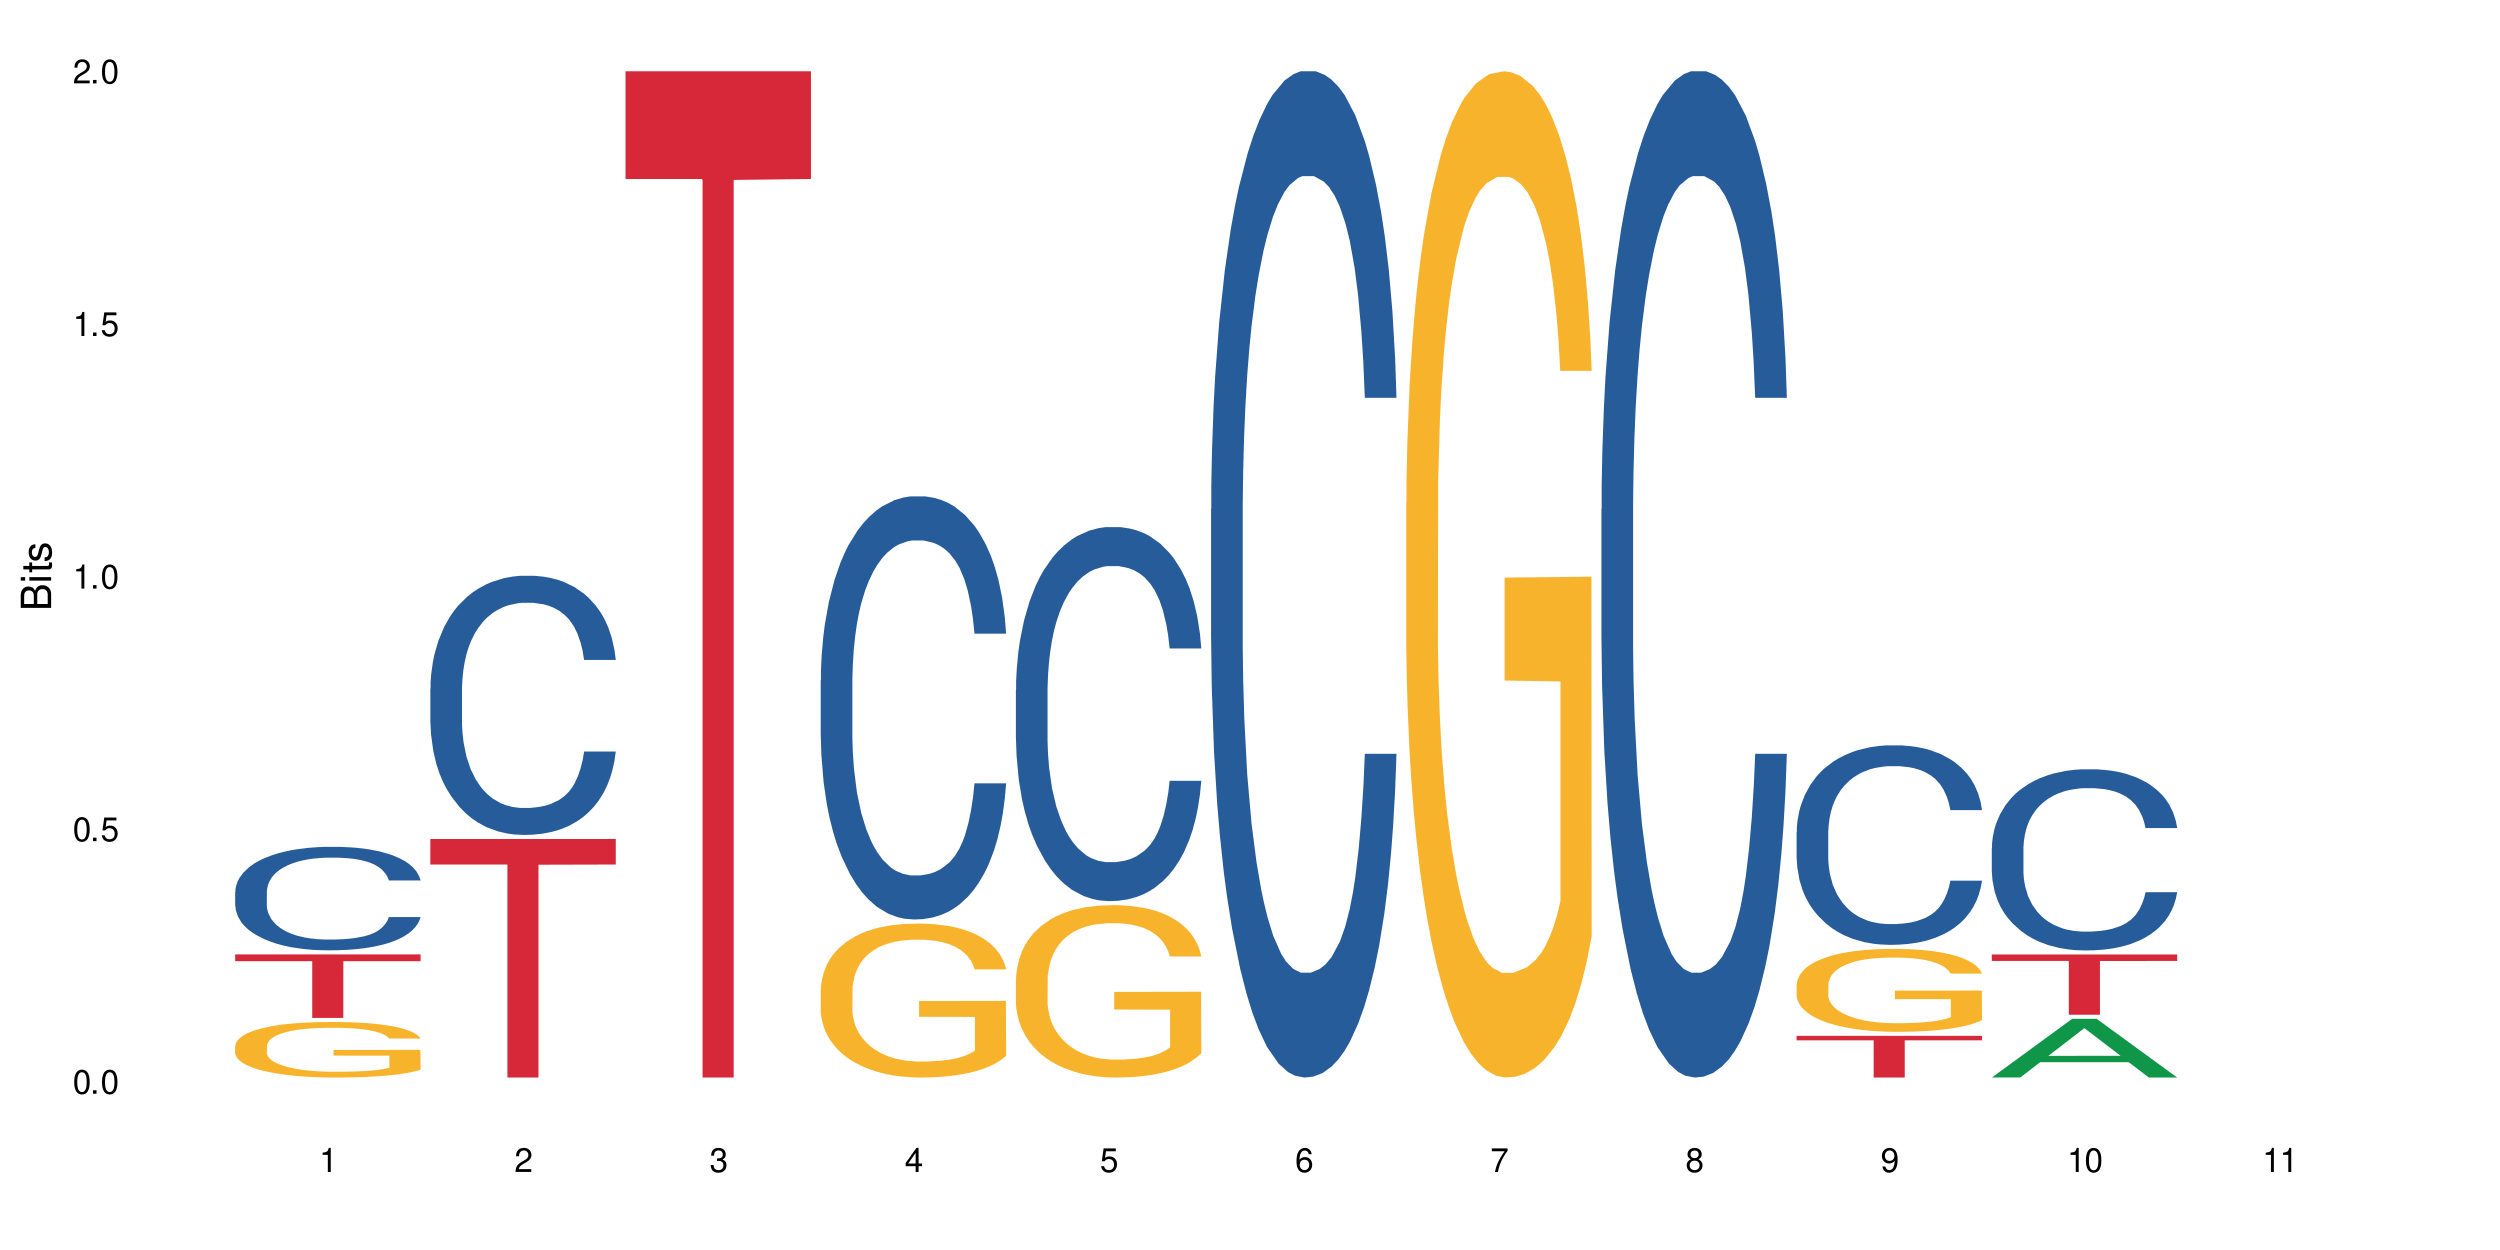 <?xml version="1.0" encoding="UTF-8"?>
<svg xmlns="http://www.w3.org/2000/svg" xmlns:xlink="http://www.w3.org/1999/xlink" width="720" height="360" viewBox="0 0 720 360">
<defs>
<g>
<g id="glyph-0-0">
</g>
<g id="glyph-0-1">
<path d="M 2.641 -6.938 C 2 -6.938 1.422 -6.656 1.078 -6.172 C 0.641 -5.562 0.406 -4.641 0.406 -3.359 C 0.406 -1.016 1.188 0.219 2.641 0.219 C 4.078 0.219 4.859 -1.016 4.859 -3.297 C 4.859 -4.641 4.656 -5.547 4.203 -6.172 C 3.844 -6.656 3.281 -6.938 2.641 -6.938 Z M 2.641 -6.188 C 3.547 -6.188 4 -5.25 4 -3.375 C 4 -1.406 3.562 -0.484 2.625 -0.484 C 1.734 -0.484 1.281 -1.438 1.281 -3.344 C 1.281 -5.25 1.734 -6.188 2.641 -6.188 Z M 2.641 -6.188 "/>
</g>
<g id="glyph-0-2">
<path d="M 1.828 -1 L 0.828 -1 L 0.828 0 L 1.828 0 Z M 1.828 -1 "/>
</g>
<g id="glyph-0-3">
<path d="M 4.562 -6.797 L 1.062 -6.797 L 0.547 -3.094 L 1.328 -3.094 C 1.719 -3.562 2.047 -3.734 2.578 -3.734 C 3.484 -3.734 4.062 -3.109 4.062 -2.094 C 4.062 -1.125 3.484 -0.531 2.578 -0.531 C 1.828 -0.531 1.375 -0.906 1.188 -1.672 L 0.328 -1.672 C 0.453 -1.109 0.547 -0.844 0.75 -0.594 C 1.125 -0.078 1.828 0.219 2.594 0.219 C 3.969 0.219 4.922 -0.781 4.922 -2.219 C 4.922 -3.562 4.031 -4.484 2.719 -4.484 C 2.25 -4.484 1.859 -4.359 1.469 -4.062 L 1.734 -5.969 L 4.562 -5.969 Z M 4.562 -6.797 "/>
</g>
<g id="glyph-0-4">
<path d="M 2.484 -4.938 L 2.484 0 L 3.328 0 L 3.328 -6.938 L 2.766 -6.938 C 2.469 -5.875 2.281 -5.734 0.984 -5.562 L 0.984 -4.938 Z M 2.484 -4.938 "/>
</g>
<g id="glyph-0-5">
<path d="M 4.859 -0.828 L 1.281 -0.828 C 1.359 -1.406 1.672 -1.781 2.5 -2.281 L 3.469 -2.828 C 4.406 -3.344 4.906 -4.062 4.906 -4.906 C 4.906 -5.484 4.672 -6.031 4.266 -6.406 C 3.859 -6.766 3.375 -6.938 2.719 -6.938 C 1.859 -6.938 1.219 -6.625 0.844 -6.031 C 0.609 -5.672 0.5 -5.234 0.484 -4.531 L 1.328 -4.531 C 1.359 -5.016 1.406 -5.281 1.531 -5.516 C 1.75 -5.938 2.188 -6.203 2.703 -6.203 C 3.469 -6.203 4.031 -5.641 4.031 -4.891 C 4.031 -4.344 3.719 -3.859 3.125 -3.516 L 2.234 -3 C 0.812 -2.172 0.406 -1.531 0.328 -0.016 L 4.859 -0.016 Z M 4.859 -0.828 "/>
</g>
<g id="glyph-0-6">
<path d="M 2.125 -3.188 L 2.578 -3.188 C 3.5 -3.188 3.984 -2.766 3.984 -1.922 C 3.984 -1.062 3.469 -0.531 2.594 -0.531 C 1.656 -0.531 1.203 -1 1.156 -2.016 L 0.312 -2.016 C 0.344 -1.453 0.438 -1.094 0.609 -0.781 C 0.953 -0.109 1.625 0.219 2.547 0.219 C 3.953 0.219 4.859 -0.625 4.859 -1.938 C 4.859 -2.828 4.516 -3.297 3.703 -3.594 C 4.344 -3.844 4.656 -4.328 4.656 -5.031 C 4.656 -6.219 3.875 -6.938 2.578 -6.938 C 1.203 -6.938 0.484 -6.172 0.453 -4.703 L 1.297 -4.703 C 1.312 -5.125 1.344 -5.359 1.453 -5.578 C 1.641 -5.969 2.062 -6.203 2.594 -6.203 C 3.344 -6.203 3.797 -5.75 3.797 -5 C 3.797 -4.516 3.609 -4.219 3.25 -4.047 C 3.016 -3.953 2.703 -3.922 2.125 -3.906 Z M 2.125 -3.188 "/>
</g>
<g id="glyph-0-7">
<path d="M 3.141 -1.672 L 3.141 0 L 3.984 0 L 3.984 -1.672 L 4.984 -1.672 L 4.984 -2.438 L 3.984 -2.438 L 3.984 -6.938 L 3.359 -6.938 L 0.266 -2.578 L 0.266 -1.672 Z M 3.141 -2.438 L 1 -2.438 L 3.141 -5.5 Z M 3.141 -2.438 "/>
</g>
<g id="glyph-0-8">
<path d="M 4.781 -5.125 C 4.609 -6.266 3.891 -6.938 2.844 -6.938 C 2.094 -6.938 1.422 -6.578 1.031 -5.953 C 0.594 -5.266 0.406 -4.422 0.406 -3.172 C 0.406 -2 0.578 -1.25 0.984 -0.641 C 1.359 -0.078 1.953 0.219 2.703 0.219 C 3.984 0.219 4.922 -0.75 4.922 -2.094 C 4.922 -3.375 4.062 -4.281 2.844 -4.281 C 2.172 -4.281 1.641 -4.031 1.281 -3.516 C 1.281 -5.234 1.828 -6.188 2.797 -6.188 C 3.391 -6.188 3.797 -5.797 3.938 -5.125 Z M 2.734 -3.531 C 3.547 -3.531 4.062 -2.953 4.062 -2.031 C 4.062 -1.156 3.484 -0.531 2.703 -0.531 C 1.922 -0.531 1.328 -1.188 1.328 -2.078 C 1.328 -2.938 1.906 -3.531 2.734 -3.531 Z M 2.734 -3.531 "/>
</g>
<g id="glyph-0-9">
<path d="M 4.984 -6.797 L 0.438 -6.797 L 0.438 -5.969 L 4.109 -5.969 C 2.5 -3.656 1.828 -2.234 1.328 0 L 2.219 0 C 2.594 -2.172 3.453 -4.047 4.984 -6.094 Z M 4.984 -6.797 "/>
</g>
<g id="glyph-0-10">
<path d="M 3.75 -3.656 C 4.469 -4.094 4.688 -4.438 4.688 -5.078 C 4.688 -6.172 3.844 -6.938 2.641 -6.938 C 1.438 -6.938 0.594 -6.172 0.594 -5.094 C 0.594 -4.438 0.812 -4.094 1.516 -3.656 C 0.734 -3.266 0.359 -2.703 0.359 -1.922 C 0.359 -0.656 1.281 0.219 2.641 0.219 C 3.984 0.219 4.922 -0.656 4.922 -1.922 C 4.922 -2.703 4.531 -3.266 3.75 -3.656 Z M 2.641 -6.188 C 3.359 -6.188 3.812 -5.75 3.812 -5.062 C 3.812 -4.406 3.344 -3.984 2.641 -3.984 C 1.922 -3.984 1.453 -4.406 1.453 -5.078 C 1.453 -5.75 1.922 -6.188 2.641 -6.188 Z M 2.641 -3.266 C 3.484 -3.266 4.062 -2.719 4.062 -1.906 C 4.062 -1.078 3.484 -0.531 2.625 -0.531 C 1.797 -0.531 1.219 -1.094 1.219 -1.906 C 1.219 -2.719 1.781 -3.266 2.641 -3.266 Z M 2.641 -3.266 "/>
</g>
<g id="glyph-0-11">
<path d="M 0.516 -1.578 C 0.672 -0.453 1.406 0.219 2.438 0.219 C 3.188 0.219 3.859 -0.141 4.266 -0.766 C 4.688 -1.453 4.891 -2.297 4.891 -3.547 C 4.891 -4.719 4.703 -5.453 4.312 -6.078 C 3.938 -6.641 3.344 -6.938 2.594 -6.938 C 1.297 -6.938 0.359 -5.969 0.359 -4.625 C 0.359 -3.344 1.234 -2.453 2.453 -2.453 C 3.094 -2.453 3.578 -2.672 4.016 -3.203 C 4 -1.484 3.469 -0.531 2.5 -0.531 C 1.906 -0.531 1.484 -0.906 1.359 -1.578 Z M 2.578 -6.203 C 3.375 -6.203 3.969 -5.531 3.969 -4.641 C 3.969 -3.797 3.391 -3.188 2.547 -3.188 C 1.734 -3.188 1.234 -3.766 1.234 -4.688 C 1.234 -5.562 1.797 -6.203 2.578 -6.203 Z M 2.578 -6.203 "/>
</g>
<g id="glyph-1-0">
</g>
<g id="glyph-1-1">
<path d="M 0 -0.953 L 0 -4.891 C 0 -5.719 -0.234 -6.344 -0.734 -6.797 C -1.188 -7.234 -1.812 -7.469 -2.5 -7.469 C -3.547 -7.469 -4.188 -7 -4.625 -5.875 C -4.984 -6.688 -5.625 -7.094 -6.531 -7.094 C -7.172 -7.094 -7.734 -6.859 -8.141 -6.391 C -8.562 -5.922 -8.75 -5.344 -8.75 -4.5 L -8.75 -0.953 Z M -4.984 -2.062 L -7.766 -2.062 L -7.766 -4.219 C -7.766 -4.844 -7.688 -5.203 -7.453 -5.5 C -7.219 -5.812 -6.859 -5.969 -6.375 -5.969 C -5.891 -5.969 -5.531 -5.812 -5.297 -5.5 C -5.062 -5.203 -4.984 -4.844 -4.984 -4.219 Z M -0.984 -2.062 L -4 -2.062 L -4 -4.781 C -4 -5.766 -3.438 -6.359 -2.484 -6.359 C -1.547 -6.359 -0.984 -5.766 -0.984 -4.781 Z M -0.984 -2.062 "/>
</g>
<g id="glyph-1-2">
<path d="M -6.281 -1.797 L -6.281 -0.797 L 0 -0.797 L 0 -1.797 Z M -8.75 -1.797 L -8.75 -0.797 L -7.484 -0.797 L -7.484 -1.797 Z M -8.75 -1.797 "/>
</g>
<g id="glyph-1-3">
<path d="M -6.281 -3.047 L -6.281 -2.016 L -8.016 -2.016 L -8.016 -1.016 L -6.281 -1.016 L -6.281 -0.172 L -5.469 -0.172 L -5.469 -1.016 L -0.719 -1.016 C -0.078 -1.016 0.281 -1.453 0.281 -2.234 C 0.281 -2.5 0.25 -2.719 0.188 -3.047 L -0.641 -3.047 C -0.609 -2.906 -0.594 -2.766 -0.594 -2.562 C -0.594 -2.141 -0.719 -2.016 -1.156 -2.016 L -5.469 -2.016 L -5.469 -3.047 Z M -6.281 -3.047 "/>
</g>
<g id="glyph-1-4">
<path d="M -4.531 -5.25 C -5.766 -5.25 -6.469 -4.422 -6.469 -2.969 C -6.469 -1.516 -5.719 -0.562 -4.547 -0.562 C -3.562 -0.562 -3.094 -1.062 -2.734 -2.562 L -2.516 -3.484 C -2.344 -4.188 -2.094 -4.469 -1.641 -4.469 C -1.047 -4.469 -0.641 -3.875 -0.641 -3 C -0.641 -2.453 -0.797 -2 -1.062 -1.75 C -1.25 -1.594 -1.422 -1.531 -1.875 -1.469 L -1.875 -0.406 C -0.422 -0.453 0.281 -1.266 0.281 -2.922 C 0.281 -4.5 -0.5 -5.516 -1.719 -5.516 C -2.656 -5.516 -3.172 -4.984 -3.469 -3.734 L -3.703 -2.766 C -3.891 -1.953 -4.156 -1.609 -4.594 -1.609 C -5.188 -1.609 -5.547 -2.125 -5.547 -2.938 C -5.547 -3.75 -5.203 -4.172 -4.531 -4.203 Z M -4.531 -5.25 "/>
</g>
</g>
</defs>
<rect x="-72" y="-36" width="864" height="432" fill="rgb(100%, 100%, 100%)" fill-opacity="1"/>
<path fill-rule="nonzero" fill="rgb(14.51%, 36.078%, 60%)" fill-opacity="1" d="M 67.73 256.863 L 67.797 256.836 L 67.797 256.184 L 67.992 255.148 L 68.449 253.84 L 68.902 252.941 L 70.074 251.336 L 71.703 249.785 L 73.398 248.586 L 74.633 247.879 L 75.742 247.332 L 78.281 246.324 L 79.91 245.809 L 81.668 245.344 L 83.816 244.883 L 85.379 244.609 L 88.895 244.172 L 91.5 243.984 L 93.52 243.902 L 97.883 243.902 L 100.488 244.012 L 102.375 244.145 L 104.461 244.363 L 106.219 244.609 L 109.281 245.207 L 112.016 245.973 L 113.254 246.406 L 115.207 247.25 L 116.703 248.066 L 117.746 248.777 L 118.918 249.785 L 119.961 251.008 L 120.742 252.398 L 121.133 253.57 L 112.016 253.57 L 111.559 252.48 L 111.039 251.637 L 110.062 250.52 L 109.086 249.73 L 107.715 248.938 L 106.48 248.422 L 104.785 247.906 L 103.289 247.578 L 101.727 247.332 L 100.227 247.168 L 97.363 247.004 L 94.039 247.004 L 92.805 247.059 L 90.262 247.277 L 88.895 247.469 L 86.941 247.852 L 85.574 248.203 L 83.945 248.75 L 82.84 249.211 L 81.473 249.918 L 80.496 250.547 L 79.387 251.445 L 78.738 252.125 L 78.152 252.887 L 77.629 253.785 L 77.238 254.738 L 76.977 255.746 L 76.848 256.727 L 76.848 260.949 L 76.977 261.93 L 77.305 263.074 L 78.152 264.734 L 79.387 266.18 L 80.82 267.32 L 82.188 268.141 L 82.969 268.52 L 84.012 268.957 L 85.641 269.5 L 87.984 270.047 L 89.352 270.262 L 91.438 270.48 L 93.586 270.59 L 96.449 270.59 L 98.988 270.48 L 100.684 270.344 L 102.441 270.125 L 104.852 269.664 L 106.348 269.227 L 107.652 268.711 L 108.629 268.191 L 109.281 267.758 L 110.258 266.914 L 111.039 265.988 L 111.625 265.035 L 112.016 264.109 L 121.133 264.109 L 120.742 265.199 L 120.156 266.258 L 119.57 267.051 L 118.656 268.004 L 117.613 268.848 L 116.117 269.801 L 114.879 270.426 L 113.254 271.105 L 111.754 271.625 L 110.125 272.086 L 107.715 272.633 L 106.152 272.906 L 104.461 273.148 L 102.441 273.367 L 99.902 273.559 L 97.168 273.668 L 94.625 273.695 L 91.891 273.641 L 89.871 273.531 L 87.203 273.285 L 83.883 272.797 L 81.473 272.277 L 79.582 271.762 L 77.957 271.215 L 76.133 270.48 L 73.789 269.281 L 72.355 268.355 L 71.379 267.594 L 70.27 266.531 L 69.488 265.578 L 68.578 264.055 L 67.926 262.121 L 67.73 260.621 Z M 67.73 256.863 "/>
<path fill-rule="nonzero" fill="rgb(96.863%, 70.196%, 16.863%)" fill-opacity="1" d="M 67.73 301.184 L 67.797 301.168 L 67.797 300.875 L 68.055 300.219 L 68.707 299.312 L 69.555 298.566 L 70.465 297.98 L 71.051 297.672 L 72.027 297.234 L 72.875 296.914 L 75.023 296.254 L 77.762 295.641 L 79.258 295.379 L 80.949 295.129 L 83.359 294.852 L 84.469 294.75 L 87.855 294.516 L 91.695 294.371 L 95.93 294.328 L 97.883 294.34 L 100.555 294.398 L 104.199 294.559 L 106.285 294.707 L 107.91 294.852 L 109.605 295.043 L 111.688 295.336 L 113.645 295.688 L 115.207 296.035 L 116.77 296.477 L 118.07 296.941 L 119.18 297.453 L 120.156 298.066 L 120.742 298.578 L 121.133 299.09 L 112.078 299.09 L 111.559 298.578 L 110.973 298.184 L 109.996 297.703 L 109.02 297.352 L 108.043 297.074 L 106.219 296.695 L 104.656 296.461 L 102.703 296.254 L 100.812 296.125 L 98.664 296.035 L 97.363 296.008 L 93.91 296.008 L 90.785 296.109 L 88.961 296.227 L 87.66 296.344 L 85.836 296.562 L 84.727 296.738 L 84.078 296.855 L 82.125 297.309 L 80.82 297.719 L 80.105 297.996 L 79.191 298.434 L 78.543 298.828 L 77.824 299.414 L 77.434 299.852 L 76.914 300.844 L 76.848 303.477 L 77.043 304.031 L 77.434 304.633 L 77.957 305.156 L 78.738 305.715 L 79.52 306.137 L 80.887 306.707 L 82.059 307.086 L 82.969 307.336 L 84.727 307.73 L 85.445 307.863 L 87.137 308.125 L 88.895 308.328 L 91.047 308.504 L 92.672 308.594 L 95.277 308.668 L 98.598 308.668 L 102.508 308.578 L 104.98 308.461 L 106.676 308.344 L 107.781 308.242 L 109.148 308.082 L 110.125 307.934 L 111.039 307.773 L 112.145 307.527 L 112.145 304.031 L 96.059 304.02 L 96.059 302.379 L 121.066 302.367 L 121.133 308.082 L 119.766 308.477 L 118.07 308.855 L 116.441 309.148 L 114.75 309.398 L 112.34 309.676 L 110.387 309.852 L 107.391 310.055 L 104.656 310.188 L 101.789 310.273 L 99.25 310.316 L 96.254 310.332 L 93.586 310.305 L 90.719 310.215 L 88.441 310.098 L 86.355 309.953 L 84.273 309.762 L 81.668 309.457 L 79.973 309.207 L 78.215 308.898 L 76.457 308.535 L 74.895 308.141 L 73.852 307.832 L 72.812 307.48 L 71.703 307.043 L 70.66 306.547 L 69.879 306.094 L 69.164 305.582 L 68.645 305.098 L 68.121 304.441 L 67.859 303.914 L 67.73 303.461 Z M 67.73 301.184 "/>
<path fill-rule="nonzero" fill="rgb(83.922%, 15.686%, 22.353%)" fill-opacity="1" d="M 67.73 274.859 L 121.133 274.859 L 121.133 276.816 L 98.875 276.836 L 98.875 293.164 L 89.922 293.164 L 89.922 276.852 L 89.793 276.816 L 67.73 276.816 Z M 67.73 274.859 "/>
<path fill-rule="nonzero" fill="rgb(14.51%, 36.078%, 60%)" fill-opacity="1" d="M 123.941 198.305 L 124.008 198.238 L 124.008 196.602 L 124.203 194.008 L 124.66 190.734 L 125.113 188.484 L 126.285 184.461 L 127.914 180.57 L 129.609 177.57 L 130.844 175.797 L 131.953 174.434 L 134.492 171.91 L 136.121 170.613 L 137.879 169.453 L 140.027 168.293 L 141.59 167.613 L 145.109 166.52 L 147.711 166.043 L 149.73 165.84 L 154.094 165.84 L 156.699 166.109 L 158.59 166.453 L 160.672 166.996 L 162.43 167.613 L 165.492 169.113 L 168.227 171.023 L 169.465 172.113 L 171.418 174.227 L 172.914 176.273 L 173.957 178.047 L 175.129 180.57 L 176.172 183.641 L 176.953 187.121 L 177.344 190.055 L 168.227 190.055 L 167.77 187.324 L 167.25 185.211 L 166.273 182.414 L 165.297 180.434 L 163.93 178.457 L 162.691 177.16 L 160.996 175.863 L 159.5 175.047 L 157.938 174.434 L 156.438 174.023 L 153.574 173.613 L 150.254 173.613 L 149.016 173.75 L 146.477 174.297 L 145.109 174.773 L 143.152 175.73 L 141.785 176.617 L 140.156 177.98 L 139.051 179.141 L 137.684 180.914 L 136.707 182.48 L 135.598 184.734 L 134.949 186.438 L 134.363 188.348 L 133.84 190.598 L 133.449 192.984 L 133.191 195.508 L 133.059 197.965 L 133.059 208.539 L 133.191 210.992 L 133.516 213.859 L 134.363 218.02 L 135.598 221.633 L 137.031 224.5 L 138.398 226.547 L 139.18 227.5 L 140.223 228.594 L 141.852 229.957 L 144.195 231.32 L 145.562 231.867 L 147.648 232.41 L 149.797 232.684 L 152.66 232.684 L 155.203 232.41 L 156.895 232.07 L 158.652 231.523 L 161.062 230.367 L 162.559 229.273 L 163.863 227.977 L 164.84 226.684 L 165.492 225.59 L 166.469 223.477 L 167.25 221.156 L 167.836 218.77 L 168.227 216.449 L 177.344 216.449 L 176.953 219.18 L 176.367 221.84 L 175.781 223.816 L 174.867 226.203 L 173.828 228.32 L 172.328 230.707 L 171.09 232.273 L 169.465 233.98 L 167.965 235.277 L 166.336 236.438 L 163.93 237.801 L 162.363 238.48 L 160.672 239.098 L 158.652 239.641 L 156.113 240.121 L 153.379 240.391 L 150.84 240.461 L 148.102 240.324 L 146.086 240.051 L 143.414 239.438 L 140.094 238.211 L 137.684 236.914 L 135.793 235.617 L 134.168 234.254 L 132.344 232.41 L 130 229.41 L 128.566 227.09 L 127.59 225.18 L 126.48 222.52 L 125.699 220.133 L 124.789 216.312 L 124.137 211.473 L 123.941 207.719 Z M 123.941 198.305 "/>
<path fill-rule="nonzero" fill="rgb(83.922%, 15.686%, 22.353%)" fill-opacity="1" d="M 123.941 241.625 L 177.344 241.625 L 177.344 248.98 L 155.086 249.043 L 155.086 310.332 L 146.133 310.332 L 146.133 249.109 L 146.004 248.98 L 123.941 248.98 Z M 123.941 241.625 "/>
<path fill-rule="nonzero" fill="rgb(83.922%, 15.686%, 22.353%)" fill-opacity="1" d="M 180.152 20.527 L 233.555 20.527 L 233.555 51.547 L 211.301 51.82 L 211.301 310.332 L 202.344 310.332 L 202.344 52.094 L 202.215 51.547 L 180.152 51.547 Z M 180.152 20.527 "/>
<path fill-rule="nonzero" fill="rgb(14.51%, 36.078%, 60%)" fill-opacity="1" d="M 236.367 195.98 L 236.43 195.867 L 236.43 193.195 L 236.625 188.961 L 237.082 183.617 L 237.539 179.941 L 238.711 173.367 L 240.34 167.02 L 242.031 162.117 L 243.27 159.223 L 244.375 156.996 L 246.914 152.875 L 248.543 150.758 L 250.301 148.863 L 252.449 146.969 L 254.016 145.855 L 257.531 144.074 L 260.137 143.293 L 262.152 142.961 L 266.516 142.961 L 269.121 143.406 L 271.012 143.965 L 273.094 144.855 L 274.852 145.855 L 277.914 148.309 L 280.648 151.426 L 281.887 153.207 L 283.84 156.66 L 285.34 160.004 L 286.379 162.898 L 287.551 167.02 L 288.594 172.031 L 289.375 177.711 L 289.766 182.504 L 280.648 182.504 L 280.191 178.047 L 279.672 174.594 L 278.695 170.027 L 277.719 166.797 L 276.352 163.566 L 275.113 161.449 L 273.422 159.336 L 271.922 157.996 L 270.359 156.996 L 268.863 156.328 L 265.996 155.66 L 262.676 155.66 L 261.438 155.883 L 258.898 156.773 L 257.531 157.551 L 255.578 159.113 L 254.211 160.559 L 252.582 162.789 L 251.473 164.68 L 250.105 167.578 L 249.129 170.137 L 248.023 173.812 L 247.371 176.598 L 246.785 179.719 L 246.266 183.395 L 245.875 187.293 L 245.613 191.414 L 245.484 195.422 L 245.484 212.688 L 245.613 216.699 L 245.938 221.375 L 246.785 228.172 L 248.023 234.074 L 249.457 238.754 L 250.824 242.094 L 251.605 243.652 L 252.645 245.434 L 254.273 247.664 L 256.617 249.891 L 257.984 250.781 L 260.07 251.672 L 262.219 252.117 L 265.086 252.117 L 267.625 251.672 L 269.316 251.117 L 271.074 250.227 L 273.484 248.332 L 274.984 246.551 L 276.285 244.434 L 277.262 242.316 L 277.914 240.535 L 278.891 237.082 L 279.672 233.293 L 280.258 229.395 L 280.648 225.609 L 289.766 225.609 L 289.375 230.062 L 288.789 234.41 L 288.203 237.637 L 287.293 241.535 L 286.25 244.988 L 284.75 248.887 L 283.516 251.449 L 281.887 254.234 L 280.387 256.352 L 278.762 258.246 L 276.352 260.473 L 274.789 261.586 L 273.094 262.59 L 271.074 263.48 L 268.535 264.258 L 265.801 264.707 L 263.262 264.816 L 260.527 264.594 L 258.508 264.148 L 255.836 263.145 L 252.516 261.141 L 250.105 259.023 L 248.219 256.91 L 246.59 254.68 L 244.766 251.672 L 242.422 246.773 L 240.988 242.984 L 240.012 239.867 L 238.906 235.523 L 238.125 231.625 L 237.211 225.387 L 236.562 217.477 L 236.367 211.352 Z M 236.367 195.98 "/>
<path fill-rule="nonzero" fill="rgb(96.863%, 70.196%, 16.863%)" fill-opacity="1" d="M 236.367 284.977 L 236.43 284.938 L 236.43 284.125 L 236.691 282.305 L 237.344 279.793 L 238.188 277.727 L 239.102 276.105 L 239.688 275.258 L 240.664 274.039 L 241.512 273.148 L 243.66 271.328 L 246.395 269.625 L 247.891 268.898 L 249.586 268.207 L 251.996 267.438 L 253.102 267.156 L 256.488 266.508 L 260.332 266.102 L 264.562 265.98 L 266.516 266.02 L 269.188 266.184 L 272.836 266.629 L 274.918 267.035 L 276.547 267.438 L 278.238 267.965 L 280.324 268.773 L 282.277 269.746 L 283.84 270.719 L 285.402 271.934 L 286.707 273.23 L 287.812 274.648 L 288.789 276.348 L 289.375 277.766 L 289.766 279.184 L 280.715 279.184 L 280.191 277.766 L 279.605 276.672 L 278.629 275.336 L 277.652 274.363 L 276.676 273.594 L 274.852 272.543 L 273.289 271.895 L 271.336 271.328 L 269.449 270.961 L 267.301 270.719 L 265.996 270.637 L 262.543 270.637 L 259.418 270.922 L 257.594 271.246 L 256.293 271.57 L 254.469 272.176 L 253.363 272.664 L 252.711 272.988 L 250.758 274.242 L 249.457 275.379 L 248.738 276.148 L 247.828 277.363 L 247.176 278.457 L 246.461 280.074 L 246.07 281.293 L 245.547 284.047 L 245.484 291.336 L 245.68 292.875 L 246.07 294.535 L 246.59 295.992 L 247.371 297.531 L 248.152 298.707 L 249.52 300.289 L 250.691 301.34 L 251.605 302.027 L 253.363 303.121 L 254.078 303.488 L 255.773 304.215 L 257.531 304.785 L 259.68 305.27 L 261.309 305.512 L 263.914 305.715 L 267.234 305.715 L 271.141 305.473 L 273.617 305.148 L 275.309 304.824 L 276.418 304.539 L 277.785 304.094 L 278.762 303.691 L 279.672 303.246 L 280.781 302.555 L 280.781 292.875 L 264.695 292.836 L 264.695 288.297 L 289.699 288.258 L 289.766 304.094 L 288.398 305.188 L 286.707 306.242 L 285.078 307.051 L 283.383 307.738 L 280.977 308.508 L 279.02 308.996 L 276.023 309.562 L 273.289 309.926 L 270.426 310.172 L 267.887 310.293 L 264.891 310.332 L 262.219 310.25 L 259.355 310.008 L 257.074 309.684 L 254.992 309.281 L 252.906 308.754 L 250.301 307.902 L 248.609 307.215 L 246.852 306.363 L 245.094 305.352 L 243.527 304.258 L 242.488 303.406 L 241.445 302.434 L 240.34 301.219 L 239.297 299.844 L 238.516 298.586 L 237.797 297.168 L 237.277 295.832 L 236.758 294.008 L 236.496 292.551 L 236.367 291.297 Z M 236.367 284.977 "/>
<path fill-rule="nonzero" fill="rgb(14.51%, 36.078%, 60%)" fill-opacity="1" d="M 292.578 198.68 L 292.641 198.578 L 292.641 196.219 L 292.836 192.477 L 293.293 187.75 L 293.75 184.504 L 294.922 178.695 L 296.551 173.082 L 298.242 168.75 L 299.48 166.191 L 300.586 164.223 L 303.125 160.578 L 304.754 158.711 L 306.512 157.035 L 308.664 155.363 L 310.227 154.379 L 313.742 152.801 L 316.348 152.113 L 318.367 151.816 L 322.73 151.816 L 325.332 152.211 L 327.223 152.703 L 329.305 153.492 L 331.066 154.379 L 334.125 156.543 L 336.859 159.301 L 338.098 160.875 L 340.051 163.926 L 341.551 166.879 L 342.59 169.441 L 343.762 173.082 L 344.805 177.512 L 345.586 182.535 L 345.977 186.766 L 336.859 186.766 L 336.406 182.828 L 335.883 179.777 L 334.906 175.742 L 333.93 172.887 L 332.562 170.031 L 331.324 168.16 L 329.633 166.289 L 328.133 165.109 L 326.57 164.223 L 325.074 163.633 L 322.207 163.039 L 318.887 163.039 L 317.648 163.238 L 315.109 164.023 L 313.742 164.715 L 311.789 166.094 L 310.422 167.371 L 308.793 169.34 L 307.684 171.016 L 306.316 173.574 L 305.34 175.84 L 304.234 179.086 L 303.582 181.547 L 302.996 184.305 L 302.477 187.555 L 302.086 191 L 301.824 194.641 L 301.695 198.188 L 301.695 213.445 L 301.824 216.988 L 302.148 221.125 L 302.996 227.129 L 304.234 232.348 L 305.668 236.48 L 307.035 239.438 L 307.816 240.812 L 308.859 242.391 L 310.484 244.359 L 312.832 246.328 L 314.199 247.113 L 316.281 247.902 L 318.43 248.297 L 321.297 248.297 L 323.836 247.902 L 325.527 247.41 L 327.289 246.621 L 329.695 244.949 L 331.195 243.375 L 332.496 241.504 L 333.473 239.633 L 334.125 238.059 L 335.102 235.004 L 335.883 231.66 L 336.469 228.211 L 336.859 224.867 L 345.977 224.867 L 345.586 228.805 L 345 232.645 L 344.414 235.496 L 343.504 238.941 L 342.461 241.996 L 340.965 245.441 L 339.727 247.707 L 338.098 250.168 L 336.602 252.035 L 334.973 253.711 L 332.562 255.68 L 331 256.664 L 329.305 257.551 L 327.289 258.336 L 324.746 259.027 L 322.012 259.422 L 319.473 259.52 L 316.738 259.32 L 314.719 258.93 L 312.047 258.043 L 308.727 256.27 L 306.316 254.398 L 304.43 252.527 L 302.801 250.559 L 300.977 247.902 L 298.633 243.57 L 297.199 240.223 L 296.223 237.465 L 295.117 233.629 L 294.336 230.18 L 293.422 224.668 L 292.773 217.68 L 292.578 212.266 Z M 292.578 198.68 "/>
<path fill-rule="nonzero" fill="rgb(96.863%, 70.196%, 16.863%)" fill-opacity="1" d="M 292.578 281.949 L 292.641 281.902 L 292.641 280.996 L 292.902 278.957 L 293.555 276.145 L 294.398 273.832 L 295.312 272.02 L 295.898 271.066 L 296.875 269.707 L 297.723 268.707 L 299.871 266.668 L 302.605 264.762 L 304.105 263.949 L 305.797 263.176 L 308.207 262.316 L 309.312 261.996 L 312.699 261.273 L 316.543 260.82 L 320.773 260.684 L 322.73 260.727 L 325.398 260.91 L 329.047 261.406 L 331.129 261.863 L 332.758 262.316 L 334.449 262.906 L 336.535 263.812 L 338.488 264.898 L 340.051 265.988 L 341.613 267.348 L 342.918 268.801 L 344.023 270.387 L 345 272.289 L 345.586 273.879 L 345.977 275.465 L 336.926 275.465 L 336.406 273.879 L 335.82 272.652 L 334.84 271.156 L 333.863 270.07 L 332.887 269.207 L 331.066 268.027 L 329.5 267.301 L 327.547 266.668 L 325.66 266.258 L 323.512 265.988 L 322.207 265.898 L 318.758 265.898 L 315.629 266.215 L 313.809 266.578 L 312.504 266.941 L 310.68 267.621 L 309.574 268.164 L 308.922 268.527 L 306.969 269.934 L 305.668 271.203 L 304.949 272.062 L 304.039 273.422 L 303.387 274.648 L 302.672 276.461 L 302.281 277.82 L 301.758 280.906 L 301.695 289.066 L 301.891 290.789 L 302.281 292.648 L 302.801 294.281 L 303.582 296.004 L 304.363 297.32 L 305.73 299.086 L 306.902 300.266 L 307.816 301.039 L 309.574 302.262 L 310.289 302.668 L 311.984 303.484 L 313.742 304.121 L 315.891 304.664 L 317.52 304.938 L 320.125 305.164 L 323.445 305.164 L 327.352 304.891 L 329.828 304.527 L 331.52 304.164 L 332.629 303.848 L 333.996 303.352 L 334.973 302.895 L 335.883 302.398 L 336.992 301.625 L 336.992 290.789 L 320.906 290.746 L 320.906 285.668 L 345.914 285.621 L 345.977 303.352 L 344.609 304.574 L 342.918 305.754 L 341.289 306.66 L 339.598 307.43 L 337.188 308.293 L 335.234 308.836 L 332.238 309.473 L 329.5 309.879 L 326.637 310.152 L 324.098 310.285 L 321.102 310.332 L 318.43 310.242 L 315.566 309.969 L 313.285 309.605 L 311.203 309.152 L 309.117 308.562 L 306.512 307.613 L 304.82 306.84 L 303.062 305.891 L 301.305 304.754 L 299.742 303.531 L 298.699 302.578 L 297.656 301.492 L 296.551 300.129 L 295.508 298.59 L 294.727 297.184 L 294.008 295.598 L 293.488 294.102 L 292.969 292.059 L 292.707 290.426 L 292.578 289.023 Z M 292.578 281.949 "/>
<path fill-rule="nonzero" fill="rgb(14.51%, 36.078%, 60%)" fill-opacity="1" d="M 348.789 146.621 L 348.852 146.355 L 348.852 140 L 349.051 129.934 L 349.504 117.215 L 349.961 108.477 L 351.133 92.844 L 352.762 77.746 L 354.453 66.09 L 355.691 59.203 L 356.797 53.902 L 359.34 44.102 L 360.965 39.07 L 362.727 34.566 L 364.875 30.062 L 366.438 27.414 L 369.953 23.176 L 372.559 21.32 L 374.578 20.527 L 378.941 20.527 L 381.547 21.586 L 383.434 22.91 L 385.52 25.031 L 387.277 27.414 L 390.336 33.242 L 393.07 40.66 L 394.309 44.898 L 396.262 53.109 L 397.762 61.055 L 398.805 67.945 L 399.977 77.746 L 401.016 89.668 L 401.797 103.176 L 402.188 114.566 L 393.07 114.566 L 392.617 103.973 L 392.094 95.758 L 391.117 84.898 L 390.141 77.215 L 388.773 69.535 L 387.535 64.5 L 385.844 59.469 L 384.344 56.289 L 382.781 53.902 L 381.285 52.316 L 378.418 50.727 L 375.098 50.727 L 373.859 51.254 L 371.32 53.375 L 369.953 55.23 L 368 58.938 L 366.633 62.383 L 365.004 67.68 L 363.898 72.184 L 362.531 79.07 L 361.551 85.164 L 360.445 93.906 L 359.793 100.527 L 359.207 107.945 L 358.688 116.688 L 358.297 125.957 L 358.035 135.762 L 357.906 145.297 L 357.906 186.355 L 358.035 195.895 L 358.363 207.02 L 359.207 223.18 L 360.445 237.219 L 361.879 248.344 L 363.246 256.293 L 364.027 260 L 365.07 264.238 L 366.695 269.535 L 369.043 274.836 L 370.41 276.953 L 372.492 279.074 L 374.641 280.133 L 377.508 280.133 L 380.047 279.074 L 381.742 277.75 L 383.5 275.629 L 385.91 271.125 L 387.406 266.887 L 388.707 261.855 L 389.688 256.82 L 390.336 252.582 L 391.312 244.371 L 392.094 235.363 L 392.68 226.094 L 393.07 217.086 L 402.188 217.086 L 401.797 227.684 L 401.211 238.012 L 400.625 245.695 L 399.715 254.969 L 398.672 263.18 L 397.176 272.449 L 395.938 278.543 L 394.309 285.168 L 392.812 290.199 L 391.184 294.703 L 388.773 300 L 387.211 302.648 L 385.52 305.035 L 383.5 307.152 L 380.961 309.008 L 378.223 310.066 L 375.684 310.332 L 372.949 309.801 L 370.93 308.742 L 368.262 306.359 L 364.938 301.59 L 362.531 296.559 L 360.641 291.523 L 359.012 286.227 L 357.188 279.074 L 354.844 267.418 L 353.41 258.41 L 352.434 250.992 L 351.328 240.664 L 350.547 231.391 L 349.637 216.555 L 348.984 197.746 L 348.789 183.18 Z M 348.789 146.621 "/>
<path fill-rule="nonzero" fill="rgb(96.863%, 70.196%, 16.863%)" fill-opacity="1" d="M 405 144.652 L 405.066 144.387 L 405.066 139.094 L 405.324 127.184 L 405.977 110.777 L 406.824 97.277 L 407.734 86.691 L 408.32 81.133 L 409.297 73.195 L 410.145 67.371 L 412.293 55.461 L 415.027 44.348 L 416.527 39.582 L 418.219 35.082 L 420.629 30.055 L 421.738 28.203 L 425.121 23.965 L 428.965 21.32 L 433.199 20.527 L 435.152 20.789 L 437.82 21.848 L 441.469 24.762 L 443.551 27.406 L 445.18 30.055 L 446.875 33.496 L 448.957 38.789 L 450.91 45.141 L 452.473 51.492 L 454.039 59.43 L 455.34 67.902 L 456.445 77.164 L 457.426 88.281 L 458.012 97.543 L 458.402 106.805 L 449.348 106.805 L 448.828 97.543 L 448.242 90.398 L 447.266 81.664 L 446.289 75.312 L 445.312 70.281 L 443.488 63.402 L 441.926 59.168 L 439.973 55.461 L 438.082 53.078 L 435.934 51.492 L 434.629 50.961 L 431.18 50.961 L 428.055 52.816 L 426.23 54.934 L 424.926 57.051 L 423.105 61.02 L 421.996 64.195 L 421.348 66.312 L 419.391 74.516 L 418.09 81.93 L 417.375 86.957 L 416.461 94.898 L 415.809 102.043 L 415.094 112.629 L 414.703 120.57 L 414.184 138.566 L 414.117 186.207 L 414.312 196.262 L 414.703 207.113 L 415.223 216.641 L 416.004 226.699 L 416.785 234.375 L 418.156 244.695 L 419.328 251.578 L 420.238 256.078 L 421.996 263.223 L 422.715 265.605 L 424.406 270.367 L 426.164 274.074 L 428.312 277.25 L 429.941 278.836 L 432.547 280.16 L 435.867 280.16 L 439.777 278.574 L 442.25 276.457 L 443.945 274.34 L 445.051 272.484 L 446.418 269.574 L 447.395 266.926 L 448.309 264.016 L 449.414 259.516 L 449.414 196.262 L 433.328 195.996 L 433.328 166.355 L 458.336 166.09 L 458.402 269.574 L 457.031 276.719 L 455.34 283.602 L 453.711 288.895 L 452.02 293.395 L 449.609 298.422 L 447.656 301.598 L 444.66 305.305 L 441.926 307.688 L 439.059 309.273 L 436.52 310.066 L 433.523 310.332 L 430.855 309.805 L 427.988 308.215 L 425.707 306.098 L 423.625 303.453 L 421.543 300.012 L 418.938 294.453 L 417.242 289.953 L 415.484 284.395 L 413.727 277.777 L 412.164 270.633 L 411.121 265.074 L 410.078 258.723 L 408.973 250.781 L 407.93 241.785 L 407.148 233.578 L 406.434 224.316 L 405.91 215.582 L 405.391 203.672 L 405.129 194.145 L 405 185.941 Z M 405 144.652 "/>
<path fill-rule="nonzero" fill="rgb(14.51%, 36.078%, 60%)" fill-opacity="1" d="M 461.211 146.621 L 461.277 146.355 L 461.277 140 L 461.473 129.934 L 461.926 117.215 L 462.383 108.477 L 463.555 92.844 L 465.184 77.746 L 466.879 66.09 L 468.113 59.203 L 469.223 53.902 L 471.762 44.102 L 473.391 39.07 L 475.148 34.566 L 477.297 30.062 L 478.859 27.414 L 482.375 23.176 L 484.98 21.32 L 487 20.527 L 491.363 20.527 L 493.969 21.586 L 495.855 22.91 L 497.941 25.031 L 499.699 27.414 L 502.762 33.242 L 505.496 40.66 L 506.73 44.898 L 508.688 53.109 L 510.184 61.055 L 511.227 67.945 L 512.398 77.746 L 513.441 89.668 L 514.223 103.176 L 514.613 114.566 L 505.496 114.566 L 505.039 103.973 L 504.52 95.758 L 503.543 84.898 L 502.562 77.215 L 501.195 69.535 L 499.961 64.5 L 498.266 59.469 L 496.77 56.289 L 495.207 53.902 L 493.707 52.316 L 490.844 50.727 L 487.52 50.727 L 486.285 51.254 L 483.742 53.375 L 482.375 55.23 L 480.422 58.938 L 479.055 62.383 L 477.426 67.68 L 476.32 72.184 L 474.953 79.07 L 473.977 85.164 L 472.867 93.906 L 472.219 100.527 L 471.633 107.945 L 471.109 116.688 L 470.719 125.957 L 470.457 135.762 L 470.328 145.297 L 470.328 186.355 L 470.457 195.895 L 470.785 207.02 L 471.633 223.18 L 472.867 237.219 L 474.301 248.344 L 475.668 256.293 L 476.449 260 L 477.492 264.238 L 479.121 269.535 L 481.465 274.836 L 482.832 276.953 L 484.918 279.074 L 487.066 280.133 L 489.93 280.133 L 492.469 279.074 L 494.164 277.75 L 495.922 275.629 L 498.332 271.125 L 499.828 266.887 L 501.133 261.855 L 502.109 256.82 L 502.762 252.582 L 503.738 244.371 L 504.52 235.363 L 505.105 226.094 L 505.496 217.086 L 514.613 217.086 L 514.223 227.684 L 513.637 238.012 L 513.051 245.695 L 512.137 254.969 L 511.094 263.18 L 509.598 272.449 L 508.359 278.543 L 506.73 285.168 L 505.234 290.199 L 503.605 294.703 L 501.195 300 L 499.633 302.648 L 497.941 305.035 L 495.922 307.152 L 493.383 309.008 L 490.648 310.066 L 488.105 310.332 L 485.371 309.801 L 483.352 308.742 L 480.684 306.359 L 477.363 301.59 L 474.953 296.559 L 473.062 291.523 L 471.438 286.227 L 469.613 279.074 L 467.27 267.418 L 465.836 258.41 L 464.859 250.992 L 463.75 240.664 L 462.969 231.391 L 462.059 216.555 L 461.406 197.746 L 461.211 183.18 Z M 461.211 146.621 "/>
<path fill-rule="nonzero" fill="rgb(14.51%, 36.078%, 60%)" fill-opacity="1" d="M 517.422 239.668 L 517.488 239.613 L 517.488 238.355 L 517.684 236.359 L 518.141 233.84 L 518.594 232.105 L 519.766 229.008 L 521.395 226.016 L 523.09 223.703 L 524.324 222.34 L 525.434 221.289 L 527.973 219.348 L 529.602 218.348 L 531.359 217.457 L 533.508 216.562 L 535.07 216.039 L 538.586 215.199 L 541.191 214.832 L 543.211 214.672 L 547.574 214.672 L 550.18 214.883 L 552.066 215.145 L 554.152 215.566 L 555.91 216.039 L 558.973 217.195 L 561.707 218.664 L 562.945 219.504 L 564.898 221.133 L 566.395 222.707 L 567.438 224.07 L 568.609 226.016 L 569.652 228.379 L 570.434 231.055 L 570.824 233.312 L 561.707 233.312 L 561.25 231.215 L 560.73 229.586 L 559.754 227.434 L 558.777 225.91 L 557.41 224.387 L 556.172 223.391 L 554.477 222.391 L 552.98 221.762 L 551.418 221.289 L 549.918 220.973 L 547.055 220.66 L 543.734 220.66 L 542.496 220.766 L 539.957 221.184 L 538.586 221.551 L 536.633 222.285 L 535.266 222.969 L 533.637 224.02 L 532.531 224.914 L 531.164 226.277 L 530.188 227.484 L 529.078 229.219 L 528.43 230.531 L 527.844 232 L 527.32 233.734 L 526.93 235.57 L 526.672 237.516 L 526.539 239.402 L 526.539 247.543 L 526.672 249.434 L 526.996 251.637 L 527.844 254.84 L 529.078 257.625 L 530.512 259.828 L 531.879 261.402 L 532.66 262.141 L 533.703 262.98 L 535.332 264.031 L 537.676 265.078 L 539.043 265.5 L 541.129 265.918 L 543.277 266.129 L 546.141 266.129 L 548.684 265.918 L 550.375 265.656 L 552.133 265.238 L 554.543 264.344 L 556.039 263.504 L 557.344 262.508 L 558.32 261.508 L 558.973 260.668 L 559.949 259.043 L 560.73 257.258 L 561.316 255.418 L 561.707 253.633 L 570.824 253.633 L 570.434 255.734 L 569.848 257.781 L 569.262 259.305 L 568.348 261.141 L 567.309 262.77 L 565.809 264.605 L 564.57 265.816 L 562.945 267.129 L 561.445 268.125 L 559.816 269.016 L 557.41 270.066 L 555.844 270.594 L 554.152 271.066 L 552.133 271.484 L 549.594 271.852 L 546.859 272.062 L 544.32 272.117 L 541.582 272.012 L 539.566 271.801 L 536.895 271.328 L 533.574 270.383 L 531.164 269.387 L 529.273 268.387 L 527.648 267.336 L 525.824 265.918 L 523.48 263.609 L 522.047 261.824 L 521.07 260.355 L 519.961 258.305 L 519.18 256.469 L 518.27 253.527 L 517.617 249.801 L 517.422 246.914 Z M 517.422 239.668 "/>
<path fill-rule="nonzero" fill="rgb(96.863%, 70.196%, 16.863%)" fill-opacity="1" d="M 517.422 283.512 L 517.488 283.488 L 517.488 283.051 L 517.75 282.07 L 518.398 280.719 L 519.246 279.605 L 520.156 278.734 L 520.742 278.273 L 521.723 277.621 L 522.566 277.141 L 524.715 276.16 L 527.453 275.242 L 528.949 274.852 L 530.645 274.48 L 533.051 274.066 L 534.16 273.91 L 537.547 273.562 L 541.387 273.344 L 545.621 273.277 L 547.574 273.301 L 550.246 273.387 L 553.891 273.629 L 555.977 273.848 L 557.605 274.066 L 559.297 274.348 L 561.379 274.785 L 563.336 275.309 L 564.898 275.832 L 566.461 276.484 L 567.762 277.184 L 568.871 277.949 L 569.848 278.863 L 570.434 279.629 L 570.824 280.391 L 561.773 280.391 L 561.25 279.629 L 560.664 279.039 L 559.688 278.32 L 558.711 277.797 L 557.734 277.379 L 555.91 276.812 L 554.348 276.465 L 552.395 276.16 L 550.504 275.961 L 548.355 275.832 L 547.055 275.789 L 543.602 275.789 L 540.477 275.941 L 538.652 276.113 L 537.352 276.289 L 535.527 276.617 L 534.418 276.879 L 533.77 277.055 L 531.816 277.73 L 530.512 278.34 L 529.797 278.754 L 528.883 279.41 L 528.234 280 L 527.516 280.871 L 527.125 281.523 L 526.605 283.008 L 526.539 286.934 L 526.734 287.766 L 527.125 288.66 L 527.648 289.445 L 528.43 290.273 L 529.211 290.906 L 530.578 291.758 L 531.75 292.324 L 532.66 292.695 L 534.418 293.285 L 535.137 293.48 L 536.828 293.871 L 538.586 294.18 L 540.738 294.441 L 542.363 294.57 L 544.969 294.68 L 548.293 294.68 L 552.199 294.551 L 554.672 294.375 L 556.367 294.199 L 557.473 294.047 L 558.84 293.809 L 559.816 293.59 L 560.73 293.348 L 561.836 292.977 L 561.836 287.766 L 545.75 287.742 L 545.75 285.301 L 570.758 285.277 L 570.824 293.809 L 569.457 294.395 L 567.762 294.965 L 566.137 295.398 L 564.441 295.77 L 562.031 296.184 L 560.078 296.445 L 557.082 296.754 L 554.348 296.949 L 551.48 297.078 L 548.941 297.145 L 545.945 297.168 L 543.277 297.125 L 540.41 296.992 L 538.133 296.816 L 536.047 296.598 L 533.965 296.316 L 531.359 295.859 L 529.664 295.488 L 527.906 295.027 L 526.148 294.484 L 524.586 293.895 L 523.543 293.438 L 522.504 292.914 L 521.395 292.258 L 520.352 291.516 L 519.57 290.84 L 518.855 290.078 L 518.336 289.355 L 517.812 288.375 L 517.555 287.59 L 517.422 286.914 Z M 517.422 283.512 "/>
<path fill-rule="nonzero" fill="rgb(83.922%, 15.686%, 22.353%)" fill-opacity="1" d="M 517.422 298.332 L 570.824 298.332 L 570.824 299.617 L 548.566 299.625 L 548.566 310.332 L 539.613 310.332 L 539.613 299.637 L 539.484 299.617 L 517.422 299.617 Z M 517.422 298.332 "/>
<path fill-rule="nonzero" fill="rgb(6.275%, 58.824%, 28.235%)" fill-opacity="1" d="M 573.633 310.316 L 573.691 310.301 L 596.797 293.406 L 603.816 293.406 L 627.035 310.332 L 618.875 310.332 L 613.059 305.914 L 587.555 305.914 L 581.852 310.316 L 573.633 310.316 L 590.008 304.086 L 610.719 304.07 L 600.391 296.172 L 600.277 296.156 L 600.164 296.203 L 589.953 304.07 L 590.008 304.086 Z M 573.633 310.316 "/>
<path fill-rule="nonzero" fill="rgb(14.51%, 36.078%, 60%)" fill-opacity="1" d="M 573.633 244.262 L 573.699 244.215 L 573.699 243.07 L 573.895 241.258 L 574.352 238.969 L 574.805 237.395 L 575.98 234.582 L 577.605 231.863 L 579.301 229.766 L 580.539 228.523 L 581.645 227.57 L 584.184 225.809 L 585.812 224.902 L 587.57 224.09 L 589.719 223.281 L 591.281 222.805 L 594.801 222.039 L 597.402 221.707 L 599.422 221.562 L 603.785 221.562 L 606.391 221.754 L 608.281 221.992 L 610.363 222.375 L 612.121 222.805 L 615.184 223.852 L 617.918 225.188 L 619.156 225.949 L 621.109 227.43 L 622.605 228.859 L 623.648 230.098 L 624.82 231.863 L 625.863 234.008 L 626.645 236.441 L 627.035 238.492 L 617.918 238.492 L 617.461 236.586 L 616.941 235.105 L 615.965 233.152 L 614.988 231.77 L 613.621 230.387 L 612.383 229.48 L 610.688 228.574 L 609.191 228 L 607.629 227.57 L 606.129 227.285 L 603.266 227 L 599.945 227 L 598.707 227.094 L 596.168 227.477 L 594.801 227.809 L 592.844 228.477 L 591.477 229.098 L 589.852 230.051 L 588.742 230.863 L 587.375 232.102 L 586.398 233.199 L 585.293 234.773 L 584.641 235.965 L 584.055 237.301 L 583.531 238.871 L 583.141 240.543 L 582.883 242.305 L 582.75 244.023 L 582.75 251.414 L 582.883 253.129 L 583.207 255.133 L 584.055 258.043 L 585.293 260.57 L 586.723 262.574 L 588.09 264.004 L 588.871 264.672 L 589.914 265.434 L 591.543 266.387 L 593.887 267.34 L 595.254 267.723 L 597.34 268.105 L 599.488 268.293 L 602.355 268.293 L 604.895 268.105 L 606.586 267.867 L 608.344 267.484 L 610.754 266.672 L 612.254 265.91 L 613.555 265.004 L 614.531 264.098 L 615.184 263.336 L 616.16 261.855 L 616.941 260.234 L 617.527 258.566 L 617.918 256.945 L 627.035 256.945 L 626.645 258.852 L 626.059 260.711 L 625.473 262.094 L 624.559 263.766 L 623.52 265.242 L 622.02 266.91 L 620.785 268.008 L 619.156 269.199 L 617.656 270.105 L 616.031 270.918 L 613.621 271.871 L 612.059 272.348 L 610.363 272.777 L 608.344 273.16 L 605.805 273.492 L 603.07 273.684 L 600.531 273.73 L 597.793 273.637 L 595.777 273.445 L 593.105 273.016 L 589.785 272.156 L 587.375 271.25 L 585.488 270.344 L 583.859 269.391 L 582.035 268.105 L 579.691 266.004 L 578.258 264.383 L 577.281 263.051 L 576.176 261.191 L 575.391 259.52 L 574.48 256.852 L 573.828 253.465 L 573.633 250.844 Z M 573.633 244.262 "/>
<path fill-rule="nonzero" fill="rgb(83.922%, 15.686%, 22.353%)" fill-opacity="1" d="M 573.633 274.895 L 627.035 274.895 L 627.035 276.75 L 604.781 276.77 L 604.781 292.242 L 595.824 292.242 L 595.824 276.785 L 595.695 276.75 L 573.633 276.75 Z M 573.633 274.895 "/>
<g fill="rgb(0%, 0%, 0%)" fill-opacity="1">
<use xlink:href="#glyph-0-1" x="20.965" y="314.993"/>
<use xlink:href="#glyph-0-2" x="25.965" y="314.993"/>
<use xlink:href="#glyph-0-1" x="28.965" y="314.993"/>
</g>
<g fill="rgb(0%, 0%, 0%)" fill-opacity="1">
<use xlink:href="#glyph-0-1" x="20.965" y="242.251"/>
<use xlink:href="#glyph-0-2" x="25.965" y="242.251"/>
<use xlink:href="#glyph-0-3" x="28.965" y="242.251"/>
</g>
<g fill="rgb(0%, 0%, 0%)" fill-opacity="1">
<use xlink:href="#glyph-0-4" x="20.965" y="169.509"/>
<use xlink:href="#glyph-0-2" x="25.965" y="169.509"/>
<use xlink:href="#glyph-0-1" x="28.965" y="169.509"/>
</g>
<g fill="rgb(0%, 0%, 0%)" fill-opacity="1">
<use xlink:href="#glyph-0-4" x="20.965" y="96.767"/>
<use xlink:href="#glyph-0-2" x="25.965" y="96.767"/>
<use xlink:href="#glyph-0-3" x="28.965" y="96.767"/>
</g>
<g fill="rgb(0%, 0%, 0%)" fill-opacity="1">
<use xlink:href="#glyph-0-5" x="20.965" y="24.024"/>
<use xlink:href="#glyph-0-2" x="25.965" y="24.024"/>
<use xlink:href="#glyph-0-1" x="28.965" y="24.024"/>
</g>
<g fill="rgb(0%, 0%, 0%)" fill-opacity="1">
<use xlink:href="#glyph-0-4" x="91.93" y="337.532"/>
</g>
<g fill="rgb(0%, 0%, 0%)" fill-opacity="1">
<use xlink:href="#glyph-0-5" x="148.145" y="337.532"/>
</g>
<g fill="rgb(0%, 0%, 0%)" fill-opacity="1">
<use xlink:href="#glyph-0-6" x="204.355" y="337.532"/>
</g>
<g fill="rgb(0%, 0%, 0%)" fill-opacity="1">
<use xlink:href="#glyph-0-7" x="260.566" y="337.532"/>
</g>
<g fill="rgb(0%, 0%, 0%)" fill-opacity="1">
<use xlink:href="#glyph-0-3" x="316.777" y="337.532"/>
</g>
<g fill="rgb(0%, 0%, 0%)" fill-opacity="1">
<use xlink:href="#glyph-0-8" x="372.988" y="337.532"/>
</g>
<g fill="rgb(0%, 0%, 0%)" fill-opacity="1">
<use xlink:href="#glyph-0-9" x="429.199" y="337.532"/>
</g>
<g fill="rgb(0%, 0%, 0%)" fill-opacity="1">
<use xlink:href="#glyph-0-10" x="485.41" y="337.532"/>
</g>
<g fill="rgb(0%, 0%, 0%)" fill-opacity="1">
<use xlink:href="#glyph-0-11" x="541.625" y="337.532"/>
</g>
<g fill="rgb(0%, 0%, 0%)" fill-opacity="1">
<use xlink:href="#glyph-0-4" x="595.336" y="337.532"/>
<use xlink:href="#glyph-0-1" x="600.336" y="337.532"/>
</g>
<g fill="rgb(0%, 0%, 0%)" fill-opacity="1">
<use xlink:href="#glyph-0-4" x="651.547" y="337.532"/>
<use xlink:href="#glyph-0-4" x="656.547" y="337.532"/>
</g>
<g fill="rgb(0%, 0%, 0%)" fill-opacity="1">
<use xlink:href="#glyph-1-1" x="14.725" y="176.012"/>
<use xlink:href="#glyph-1-2" x="14.725" y="168.012"/>
<use xlink:href="#glyph-1-3" x="14.725" y="165.012"/>
<use xlink:href="#glyph-1-4" x="14.725" y="162.012"/>
</g>
</svg>
